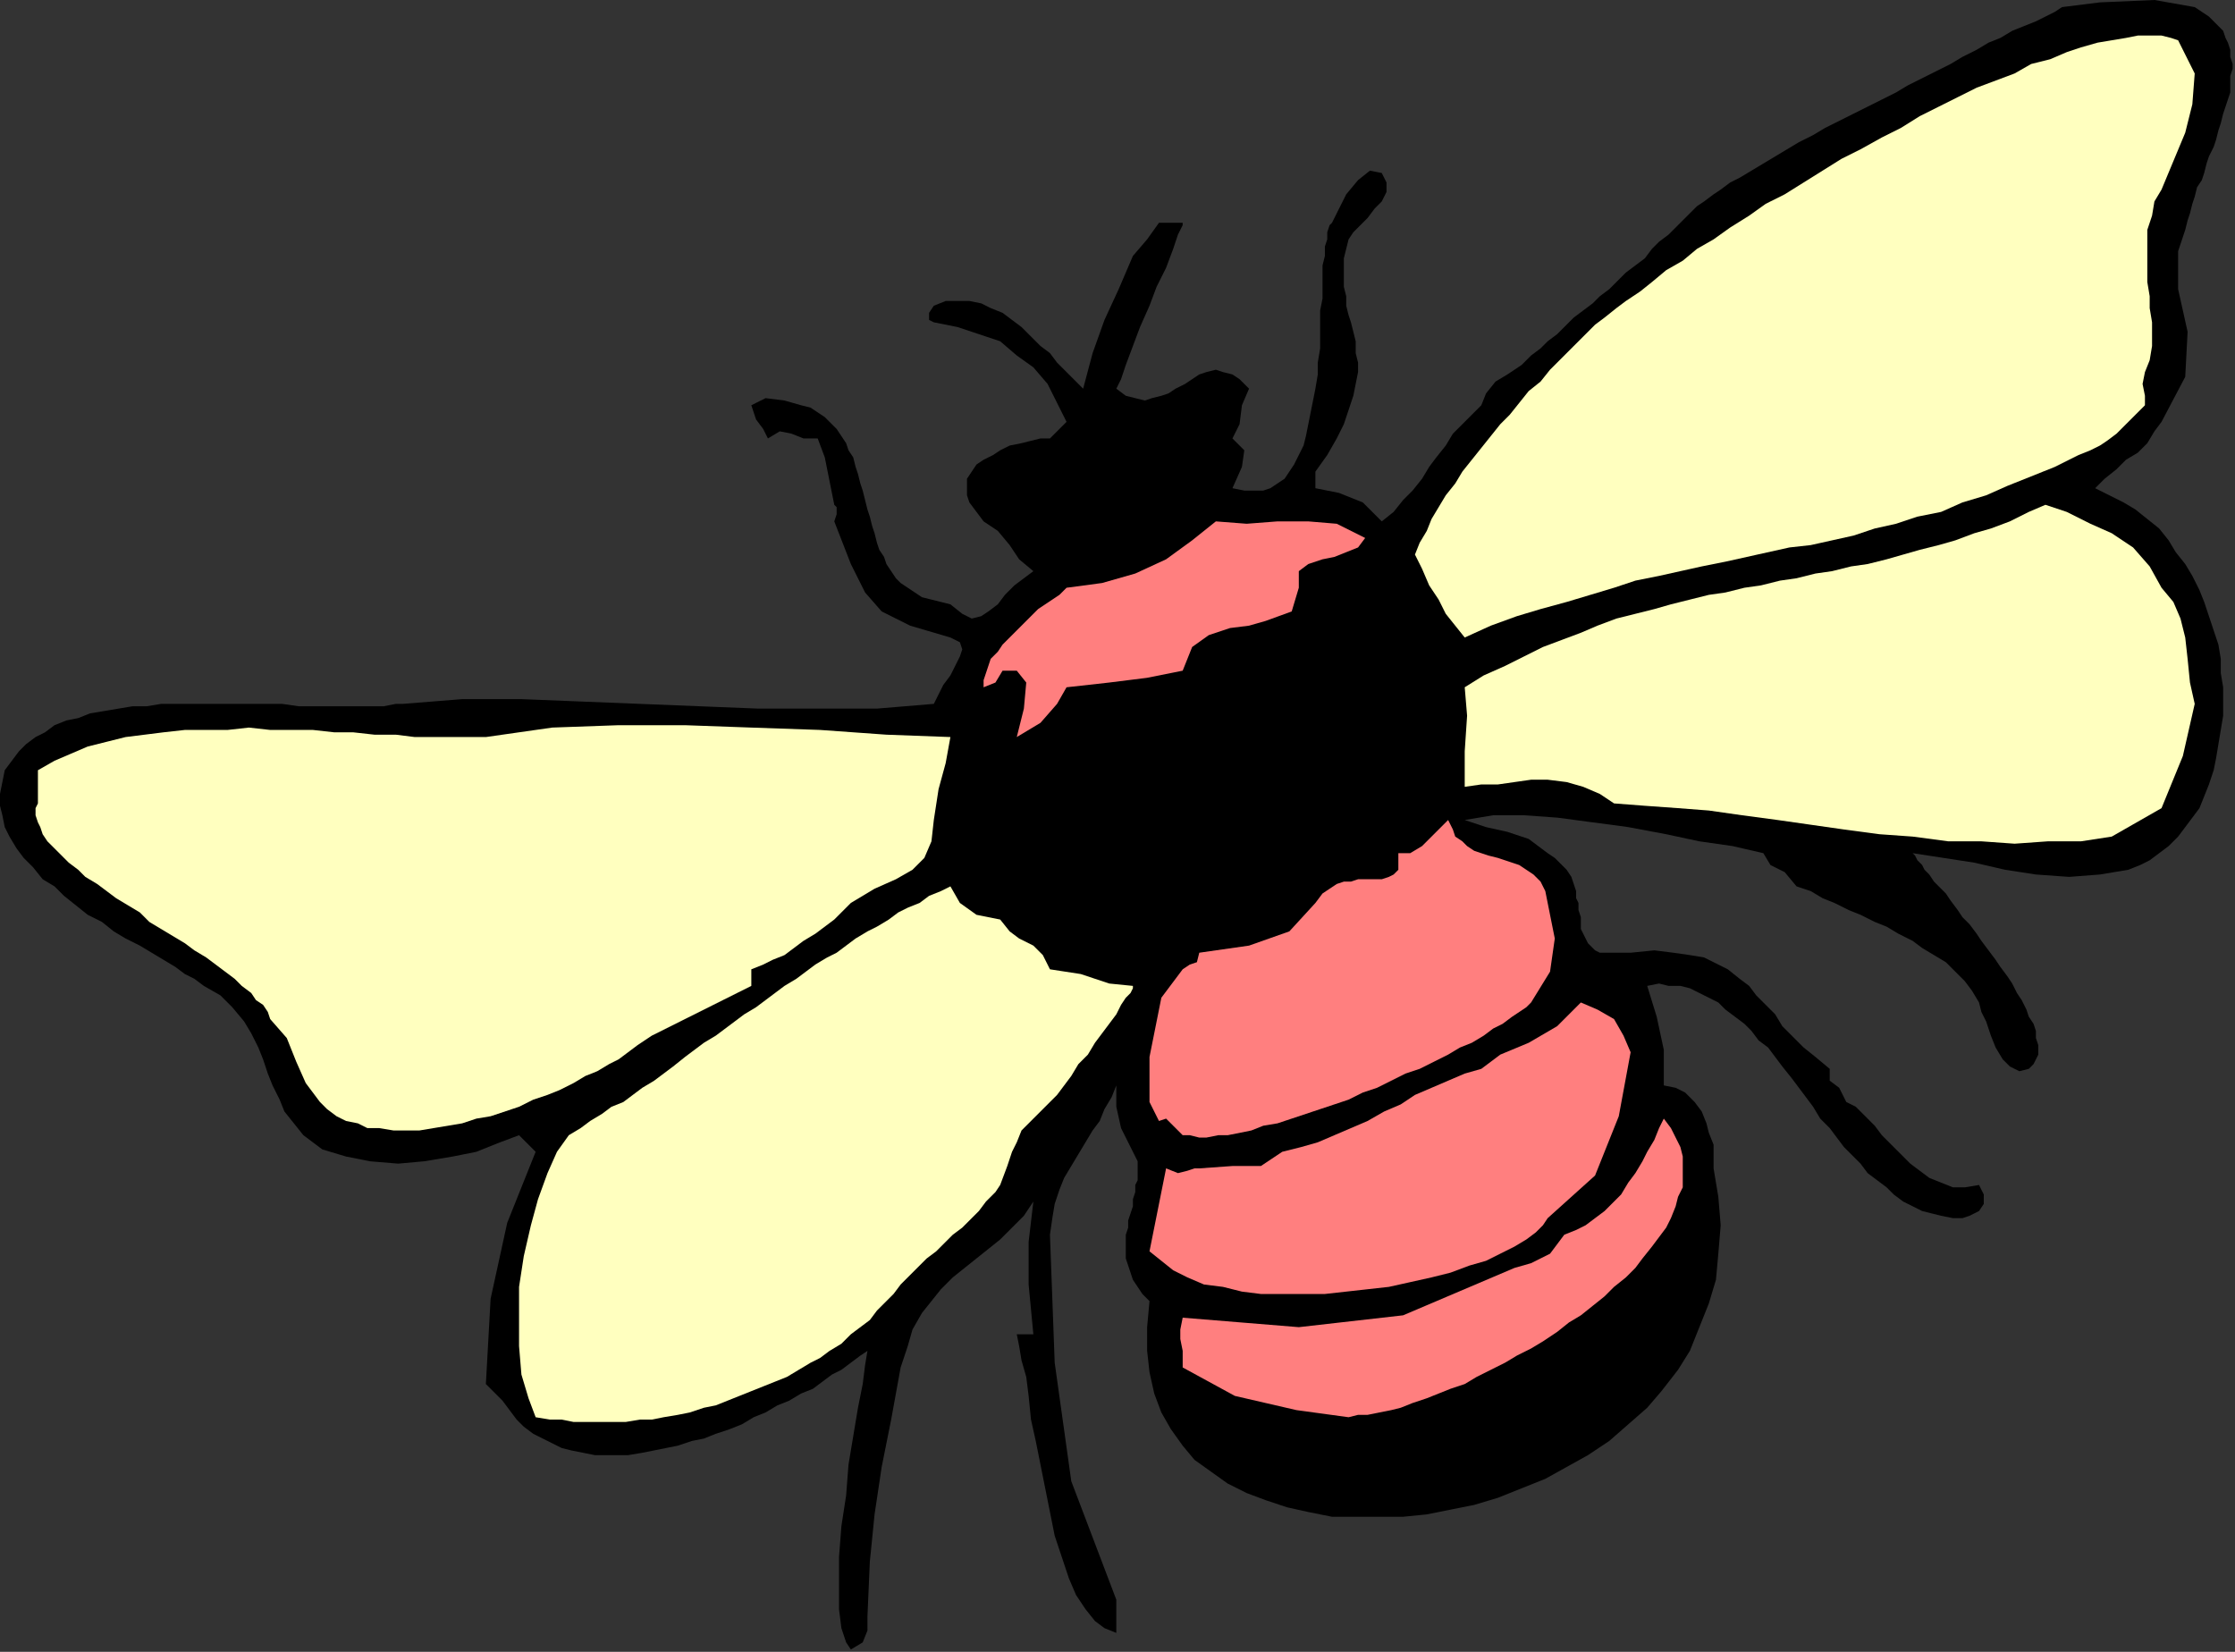 <?xml version="1.0" encoding="UTF-8" standalone="no"?>
<svg
   xmlns:dc="http://purl.org/dc/elements/1.1/"
   xmlns:cc="http://creativecommons.org/ns#"
   xmlns:rdf="http://www.w3.org/1999/02/22-rdf-syntax-ns#"
   xmlns:svg="http://www.w3.org/2000/svg"
   xmlns="http://www.w3.org/2000/svg"
   xmlns:sodipodi="http://sodipodi.sourceforge.net/DTD/sodipodi-0.dtd"
   xmlns:inkscape="http://www.inkscape.org/namespaces/inkscape"
   version="1.0"
   width="159.681mm"
   height="118.025mm"
   id="svg23"
   sodipodi:docname="ANSSG255.WMF">
  <rect width="100%" height="100%" fill="#333333" stroke="none"/>
  <sodipodi:namedview
     pagecolor="#ffffff"
     bordercolor="#666666"
     borderopacity="1"
     objecttolerance="10"
     gridtolerance="10"
     guidetolerance="10"
     inkscape:pageopacity="0"
     inkscape:pageshadow="2"
     inkscape:window-width="640"
     inkscape:window-height="480"
     id="namedview25" />
  <defs
     id="defs3">
    <pattern
       id="WMFhbasepattern"
       patternUnits="userSpaceOnUse"
       width="6"
       height="6"
       x="0"
       y="0" />
  </defs>
  <path
     style="fill:#000000;fill-rule:evenodd;fill-opacity:1;stroke:none;"
     d="  M 565.76,131.84   L 569.6,133.76   L 573.44,135.68   L 576.64,137.6   L 579.84,140.16   L 583.04,142.72   L 585.6,145.92   L 587.52,149.12   L 590.08,152.32   L 592,155.52   L 593.92,159.36   L 595.2,162.56   L 596.48,166.4   L 597.76,170.24   L 599.04,174.08   L 599.68,177.92   L 599.68,181.76   L 600.32,185.6   L 600.32,189.44   L 600.32,193.28   L 599.68,197.12   L 599.04,200.96   L 598.4,204.8   L 597.76,208   L 596.48,211.84   L 595.2,215.04   L 593.92,218.24   L 592,220.8   L 590.08,223.36   L 588.16,225.92   L 585.6,228.48   L 583.04,230.4   L 580.48,232.32   L 577.92,233.6   L 574.72,234.88   L 574.72,234.88   L 567.04,236.16   L 558.72,236.8   L 549.76,236.16   L 541.44,234.88   L 533.12,232.96   L 524.8,231.68   L 516.48,230.4   L 516.48,230.4   L 517.12,231.04   L 517.76,232.32   L 519.04,233.6   L 519.68,234.88   L 520.96,236.16   L 522.24,238.08   L 523.52,239.36   L 525.44,241.28   L 526.72,243.2   L 528.64,245.76   L 529.92,247.68   L 531.84,249.6   L 533.76,252.16   L 535.04,254.08   L 536.96,256.64   L 538.88,259.2   L 540.16,261.12   L 542.08,263.68   L 543.36,265.6   L 544.64,268.16   L 545.92,270.08   L 547.2,272.64   L 547.84,274.56   L 549.12,276.48   L 549.76,278.4   L 549.76,280.32   L 550.4,282.24   L 550.4,283.52   L 550.4,284.8   L 549.76,286.08   L 549.12,287.36   L 547.84,288.64   L 547.84,288.64   L 545.28,289.28   L 542.72,288   L 540.8,286.08   L 538.88,282.88   L 537.6,279.68   L 536.32,275.84   L 535.04,273.28   L 534.4,270.72   L 534.4,270.72   L 532.48,267.52   L 530.56,264.96   L 528,262.4   L 525.44,259.84   L 522.24,257.92   L 519.04,256   L 516.48,254.08   L 512.64,252.16   L 509.44,250.24   L 506.24,248.96   L 502.4,247.04   L 499.2,245.76   L 495.36,243.84   L 492.16,242.56   L 488.96,240.64   L 485.12,239.36   L 485.12,239.36   L 481.92,235.52   L 478.08,233.6   L 476.16,230.4   L 476.16,230.4   L 467.84,228.48   L 458.88,227.2   L 449.92,225.28   L 439.68,223.36   L 430.08,222.08   L 420.48,220.8   L 411.52,220.16   L 403.2,220.16   L 395.52,221.44   L 395.52,221.44   L 401.28,223.36   L 407.04,224.64   L 412.8,226.56   L 417.92,230.4   L 417.92,230.4   L 419.84,231.68   L 421.76,233.6   L 423.04,234.88   L 424.32,236.8   L 424.96,238.72   L 425.6,240.64   L 425.6,242.56   L 426.24,243.84   L 426.24,245.76   L 426.88,247.68   L 426.88,248.96   L 426.88,250.88   L 427.52,252.16   L 428.16,253.44   L 428.8,254.72   L 429.44,255.36   L 430.72,256.64   L 432,257.28   L 433.28,257.28   L 435.2,257.28   L 437.76,257.28   L 440.32,257.28   L 440.32,257.28   L 446.72,256.64   L 451.84,257.28   L 456.32,257.92   L 460.16,258.56   L 464,260.48   L 466.56,261.76   L 469.76,264.32   L 472.32,266.24   L 474.24,268.8   L 476.8,271.36   L 479.36,273.92   L 481.28,277.12   L 483.84,279.68   L 487.04,282.88   L 490.24,285.44   L 494.08,288.64   L 494.08,288.64   L 494.08,291.84   L 496.64,293.76   L 498.56,297.6   L 498.56,297.6   L 501.12,298.88   L 503.68,301.44   L 506.24,304   L 508.16,306.56   L 510.72,309.12   L 513.28,311.68   L 515.84,314.24   L 518.4,316.16   L 520.96,318.08   L 524.16,319.36   L 527.36,320.64   L 530.56,320.64   L 534.4,320   L 534.4,320   L 535.68,322.56   L 535.68,325.12   L 534.4,327.04   L 531.84,328.32   L 529.92,328.96   L 529.92,328.96   L 527.36,328.96   L 524.16,328.32   L 521.6,327.68   L 519.04,327.04   L 516.48,325.76   L 513.92,324.48   L 511.36,322.56   L 509.44,320.64   L 506.88,318.72   L 504.32,316.8   L 502.4,314.24   L 500.48,312.32   L 497.92,309.76   L 496,307.2   L 494.08,304.64   L 491.52,302.08   L 489.6,298.88   L 487.68,296.32   L 485.76,293.76   L 483.84,291.2   L 481.28,288   L 479.36,285.44   L 477.44,282.88   L 474.88,280.96   L 472.96,278.4   L 471.04,276.48   L 468.48,274.56   L 465.92,272.64   L 464,270.72   L 461.44,269.44   L 458.88,268.16   L 456.32,266.88   L 453.76,266.24   L 450.56,266.24   L 448,265.6   L 444.8,266.24   L 444.8,266.24   L 447.36,274.56   L 449.28,283.52   L 449.28,293.12   L 449.28,293.12   L 452.48,293.76   L 455.04,295.04   L 457.6,297.6   L 459.52,300.16   L 460.8,303.36   L 461.44,305.92   L 462.72,309.12   L 462.72,312.32   L 462.72,315.52   L 462.72,315.52   L 464,323.2   L 464.64,330.88   L 464,338.56   L 463.36,345.6   L 461.44,352   L 458.88,358.4   L 456.32,364.8   L 453.12,369.92   L 448.64,375.68   L 444.8,380.16   L 439.68,384.64   L 434.56,389.12   L 428.8,392.96   L 423.04,396.16   L 417.28,399.36   L 410.88,401.92   L 404.48,404.48   L 398.08,406.4   L 391.68,407.68   L 385.28,408.96   L 378.88,409.6   L 371.84,409.6   L 365.44,409.6   L 359.68,409.6   L 353.28,408.32   L 347.52,407.04   L 341.76,405.12   L 336.64,403.2   L 331.52,400.64   L 327.04,397.44   L 322.56,394.24   L 319.36,390.4   L 316.16,385.92   L 313.6,381.44   L 311.68,376.32   L 310.4,370.56   L 309.76,364.8   L 309.76,358.4   L 310.4,351.36   L 310.4,351.36   L 308.48,349.44   L 307.2,347.52   L 305.92,345.6   L 305.28,343.68   L 304.64,341.76   L 304,339.84   L 304,337.92   L 304,336   L 304,333.44   L 304.64,331.52   L 304.64,329.6   L 305.28,327.68   L 305.92,325.76   L 305.92,323.84   L 306.56,321.92   L 306.56,320   L 307.2,318.72   L 307.2,316.8   L 307.2,314.88   L 307.2,313.6   L 306.56,312.32   L 305.92,311.04   L 305.92,311.04   L 302.72,304.64   L 301.44,298.88   L 301.44,293.12   L 301.44,293.12   L 300.16,296.32   L 298.24,299.52   L 296.96,302.72   L 295.04,305.28   L 293.12,308.48   L 291.2,311.68   L 289.28,314.88   L 287.36,318.08   L 286.08,321.28   L 284.8,325.12   L 284.16,328.96   L 283.52,333.44   L 283.52,333.44   L 284.8,368   L 289.28,400   L 301.44,432   L 301.44,432   L 301.44,440.96   L 298.24,439.68   L 295.68,437.76   L 293.12,434.56   L 290.56,430.72   L 288.64,426.24   L 286.72,420.48   L 284.8,414.72   L 283.52,408.32   L 282.24,401.92   L 280.96,395.52   L 279.68,389.12   L 278.4,383.36   L 277.76,376.96   L 277.12,371.84   L 275.84,367.36   L 275.2,363.52   L 274.56,360.32   L 274.56,360.32   L 279.04,360.32   L 277.76,346.88   L 277.76,335.36   L 279.04,324.48   L 279.04,324.48   L 276.48,328.32   L 273.28,331.52   L 270.08,334.72   L 266.88,337.28   L 263.68,339.84   L 260.48,342.4   L 257.28,344.96   L 254.08,348.16   L 251.52,351.36   L 248.96,354.56   L 246.4,359.04   L 245.12,363.52   L 243.2,369.28   L 243.2,369.28   L 240.64,383.36   L 238.08,396.16   L 236.16,408.96   L 234.88,421.76   L 234.24,436.48   L 234.24,436.48   L 234.24,440.32   L 232.96,443.52   L 229.76,445.44   L 229.76,445.44   L 228.48,443.52   L 227.2,439.68   L 226.56,434.56   L 226.56,428.16   L 226.56,420.48   L 227.2,412.16   L 228.48,403.84   L 229.12,395.52   L 230.4,387.84   L 231.68,380.16   L 232.96,373.76   L 233.6,368.64   L 234.24,364.8   L 234.24,364.8   L 232.32,366.08   L 229.76,368   L 227.2,369.92   L 224.64,371.2   L 222.08,373.12   L 219.52,375.04   L 216.32,376.32   L 213.12,378.24   L 209.92,379.52   L 206.72,381.44   L 203.52,382.72   L 200.32,384.64   L 197.12,385.92   L 193.28,387.2   L 190.08,388.48   L 186.88,389.12   L 183.04,390.4   L 179.84,391.04   L 176.64,391.68   L 173.44,392.32   L 169.6,392.96   L 166.4,392.96   L 163.2,392.96   L 160.64,392.96   L 157.44,392.32   L 154.24,391.68   L 151.68,391.04   L 149.12,389.76   L 146.56,388.48   L 144,387.2   L 141.44,385.28   L 139.52,383.36   L 137.6,380.8   L 135.68,378.24   L 135.68,378.24   L 131.2,373.76   L 132.48,350.72   L 136.96,330.24   L 144.64,311.04   L 144.64,311.04   L 140.16,306.56   L 135.04,308.48   L 128.64,311.04   L 122.24,312.32   L 114.56,313.6   L 107.52,314.24   L 99.84,313.6   L 93.44,312.32   L 87.04,310.4   L 81.92,306.56   L 81.92,306.56   L 79.36,303.36   L 76.8,300.16   L 75.52,296.96   L 73.6,293.12   L 72.32,289.92   L 71.04,286.08   L 69.76,282.88   L 67.84,279.04   L 65.92,275.84   L 62.72,272   L 59.52,268.8   L 55.04,266.24   L 55.04,266.24   L 52.48,264.32   L 49.92,263.04   L 47.36,261.12   L 44.16,259.2   L 40.96,257.28   L 37.76,255.36   L 33.92,253.44   L 30.72,251.52   L 27.52,248.96   L 23.68,247.04   L 20.48,244.48   L 17.28,241.92   L 14.72,239.36   L 11.52,237.44   L 8.96,234.24   L 6.4,231.68   L 4.48,229.12   L 2.56,225.92   L 1.28,223.36   L 0.64,220.16   L 0,217.6   L 0,214.4   L 0.64,211.2   L 1.28,208   L 1.28,208   L 3.2,205.44   L 5.12,202.88   L 7.04,200.96   L 9.6,199.04   L 12.16,197.76   L 14.72,195.84   L 17.92,194.56   L 21.12,193.92   L 24.32,192.64   L 28.16,192   L 32,191.36   L 35.84,190.72   L 39.68,190.72   L 43.52,190.08   L 48,190.08   L 51.84,190.08   L 55.68,190.08   L 60.16,190.08   L 64,190.08   L 68.48,190.08   L 72.32,190.08   L 76.16,190.08   L 80.64,190.72   L 84.48,190.72   L 87.68,190.72   L 91.52,190.72   L 94.72,190.72   L 97.92,190.72   L 101.12,190.72   L 103.68,190.72   L 106.88,190.08   L 108.8,190.08   L 108.8,190.08   L 124.8,188.8   L 140.8,188.8   L 156.8,189.44   L 172.8,190.08   L 188.8,190.72   L 204.8,191.36   L 220.8,191.36   L 236.8,191.36   L 252.16,190.08   L 252.16,190.08   L 253.44,187.52   L 254.72,184.96   L 256.64,182.4   L 257.92,179.84   L 259.2,177.28   L 259.84,175.36   L 259.2,173.44   L 256.64,172.16   L 256.64,172.16   L 245.76,168.96   L 238.08,165.12   L 233.6,160   L 229.76,152.32   L 225.28,140.8   L 225.28,140.8   L 225.92,138.88   L 225.92,136.96   L 225.28,136.32   L 225.28,136.32   L 224,129.92   L 222.72,123.52   L 220.8,118.4   L 220.8,118.4   L 216.96,118.4   L 213.76,117.12   L 210.56,116.48   L 207.36,118.4   L 207.36,118.4   L 206.08,115.84   L 204.16,113.28   L 202.88,109.44   L 202.88,109.44   L 206.72,107.52   L 211.84,108.16   L 216.32,109.44   L 216.32,109.44   L 218.88,110.08   L 220.8,111.36   L 222.72,112.64   L 224.64,114.56   L 225.92,115.84   L 227.2,117.76   L 228.48,119.68   L 229.12,121.6   L 230.4,123.52   L 231.04,126.08   L 231.68,128   L 232.32,130.56   L 232.96,132.48   L 233.6,135.04   L 234.24,137.6   L 234.88,139.52   L 235.52,142.08   L 236.16,144   L 236.8,146.56   L 237.44,148.48   L 238.72,150.4   L 239.36,152.32   L 240.64,154.24   L 241.92,156.16   L 243.2,157.44   L 245.12,158.72   L 247.04,160   L 248.96,161.28   L 251.52,161.92   L 254.08,162.56   L 256.64,163.2   L 256.64,163.2   L 259.84,165.76   L 262.4,167.04   L 264.96,166.4   L 266.88,165.12   L 269.44,163.2   L 271.36,160.64   L 273.92,158.08   L 276.48,156.16   L 279.04,154.24   L 279.04,154.24   L 275.2,151.04   L 272.64,147.2   L 269.44,143.36   L 265.6,140.8   L 265.6,140.8   L 263.68,138.24   L 261.76,135.68   L 261.12,133.76   L 261.12,131.2   L 261.12,129.28   L 262.4,127.36   L 263.68,125.44   L 265.6,124.16   L 268.16,122.88   L 270.08,121.6   L 272.64,120.32   L 275.84,119.68   L 278.4,119.04   L 280.96,118.4   L 283.52,118.4   L 283.52,118.4   L 288,113.92   L 285.44,108.8   L 282.88,103.68   L 279.04,99.2   L 274.56,96   L 274.56,96   L 270.08,92.16   L 264.32,90.24   L 258.56,88.32   L 252.16,87.04   L 252.16,87.04   L 250.88,86.4   L 250.88,84.48   L 252.16,82.56   L 252.16,82.56   L 255.36,81.28   L 258.56,81.28   L 261.76,81.28   L 264.96,81.92   L 267.52,83.2   L 270.72,84.48   L 273.28,86.4   L 275.84,88.32   L 278.4,90.88   L 280.96,93.44   L 283.52,95.36   L 285.44,97.92   L 288,100.48   L 288,100.48   L 292.48,104.96   L 295.04,95.36   L 298.24,86.4   L 302.08,78.08   L 305.92,69.12   L 305.92,69.12   L 309.76,64.64   L 312.96,60.16   L 319.36,60.16   L 319.36,60.16   L 319.36,60.8   L 318.08,63.36   L 316.8,67.2   L 314.88,72.32   L 312.32,77.44   L 310.4,82.56   L 307.84,88.32   L 305.92,93.44   L 304,98.56   L 302.72,102.4   L 301.44,104.96   L 301.44,104.96   L 304,106.88   L 306.56,107.52   L 309.12,108.16   L 311.04,107.52   L 313.6,106.88   L 315.52,106.24   L 317.44,104.96   L 320,103.68   L 321.92,102.4   L 323.84,101.12   L 325.76,100.48   L 328.32,99.84   L 330.24,100.48   L 332.8,101.12   L 334.72,102.4   L 337.28,104.96   L 337.28,104.96   L 335.36,109.44   L 334.72,114.56   L 332.8,118.4   L 332.8,118.4   L 336,121.6   L 335.36,126.08   L 332.8,131.84   L 332.8,131.84   L 336,132.48   L 338.56,132.48   L 341.12,132.48   L 343.04,131.84   L 344.96,130.56   L 346.88,129.28   L 348.16,127.36   L 349.44,125.44   L 350.72,122.88   L 352,120.32   L 352.64,117.76   L 353.28,114.56   L 353.92,111.36   L 354.56,108.16   L 355.2,104.96   L 355.84,101.12   L 355.84,97.92   L 356.48,94.08   L 356.48,90.88   L 356.48,87.04   L 356.48,83.84   L 357.12,80.64   L 357.12,77.44   L 357.12,74.24   L 357.12,71.68   L 357.76,69.12   L 357.76,66.56   L 358.4,64.64   L 358.4,62.72   L 359.04,60.8   L 359.68,60.16   L 359.68,60.16   L 361.6,56.32   L 363.52,52.48   L 366.72,48.64   L 369.92,46.08   L 373.12,46.72   L 373.12,46.72   L 374.4,49.28   L 374.4,51.84   L 373.12,54.4   L 371.2,56.32   L 369.28,58.88   L 367.36,60.8   L 365.44,62.72   L 364.16,64.64   L 364.16,64.64   L 363.52,67.2   L 362.88,69.76   L 362.88,72.96   L 362.88,74.88   L 362.88,77.44   L 363.52,80   L 363.52,82.56   L 364.16,85.12   L 364.8,87.04   L 365.44,89.6   L 366.08,92.16   L 366.08,95.36   L 366.72,97.92   L 366.72,100.48   L 366.08,103.68   L 365.44,106.88   L 364.16,110.72   L 362.88,114.56   L 360.96,118.4   L 358.4,122.88   L 355.2,127.36   L 355.2,127.36   L 355.2,131.84   L 361.6,133.12   L 368,135.68   L 373.12,140.8   L 373.12,140.8   L 376.32,138.24   L 378.88,135.04   L 381.44,132.48   L 384,129.28   L 385.92,126.08   L 387.84,123.52   L 390.4,120.32   L 392.32,117.12   L 394.88,114.56   L 397.44,112   L 400,109.44   L 400,109.44   L 401.28,106.24   L 403.84,103.04   L 407.04,101.12   L 410.88,98.56   L 413.44,96   L 413.44,96   L 416,94.08   L 417.92,92.16   L 420.48,90.24   L 423.04,87.68   L 424.96,85.76   L 427.52,83.84   L 430.08,81.92   L 432,80   L 434.56,78.08   L 437.12,75.52   L 439.04,73.6   L 441.6,71.68   L 444.16,69.76   L 446.08,67.2   L 448,65.28   L 450.56,63.36   L 452.48,61.44   L 454.4,59.52   L 456.32,57.6   L 458.24,55.68   L 458.24,55.68   L 460.16,54.4   L 462.72,52.48   L 464.64,51.2   L 467.2,49.28   L 469.76,48   L 472.96,46.08   L 476.16,44.16   L 479.36,42.24   L 482.56,40.32   L 485.76,38.4   L 489.6,36.48   L 492.8,34.56   L 496.64,32.64   L 500.48,30.72   L 504.32,28.8   L 508.16,26.88   L 512,24.96   L 515.2,23.04   L 519.04,21.12   L 522.88,19.2   L 526.72,17.28   L 529.92,15.36   L 533.76,13.44   L 536.96,11.52   L 540.16,10.24   L 543.36,8.32   L 546.56,7.04   L 549.76,5.76   L 552.32,4.48   L 554.88,3.2   L 556.8,1.92   L 556.8,1.92   L 567.04,0.64   L 581.76,0   L 592.64,1.92   L 592.64,1.92   L 594.56,3.2   L 596.48,4.48   L 597.76,5.76   L 599.04,7.04   L 600.32,8.32   L 600.96,10.24   L 601.6,11.52   L 602.24,13.44   L 602.24,15.36   L 602.88,17.28   L 602.88,18.56   L 602.24,20.48   L 602.24,23.04   L 602.24,24.96   L 601.6,26.88   L 600.96,28.8   L 600.32,30.72   L 599.68,33.28   L 599.04,35.2   L 598.4,37.76   L 597.76,39.68   L 596.48,42.24   L 595.84,44.16   L 595.2,46.72   L 594.56,48.64   L 593.28,50.56   L 592.64,53.12   L 592,55.04   L 591.36,57.6   L 590.72,59.52   L 590.08,62.08   L 589.44,64   L 588.8,65.92   L 588.16,67.84   L 588.16,70.4   L 588.16,72.32   L 588.16,74.24   L 588.16,76.16   L 588.16,78.08   L 588.16,78.08   L 590.72,89.6   L 590.08,101.76   L 583.68,113.92   L 583.68,113.92   L 581.76,116.48   L 579.84,119.68   L 577.28,122.24   L 574.08,124.16   L 571.52,126.72   L 568.32,129.28   L 565.76,131.84  z "
     id="path5" />
  <path
     style="fill:#ffffbf;fill-rule:evenodd;fill-opacity:1;stroke:none;"
     d="  M 592.64,19.84   L 592,28.16   L 590.08,35.84   L 586.88,43.52   L 583.68,51.2   L 583.68,51.2   L 581.76,54.4   L 581.12,58.24   L 579.84,62.08   L 579.84,65.28   L 579.84,69.12   L 579.84,72.96   L 579.84,76.16   L 580.48,80   L 580.48,83.2   L 581.12,87.04   L 581.12,90.24   L 581.12,93.44   L 580.48,97.28   L 579.2,100.48   L 579.2,100.48   L 578.56,103.68   L 579.2,106.88   L 579.2,109.44   L 579.2,109.44   L 576.64,112   L 574.08,114.56   L 571.52,117.12   L 568.96,119.04   L 567.04,120.32   L 564.48,121.6   L 561.28,122.88   L 561.28,122.88   L 554.88,126.08   L 548.48,128.64   L 542.08,131.2   L 536.32,133.76   L 529.92,135.68   L 524.16,138.24   L 517.76,139.52   L 512,141.44   L 506.24,142.72   L 500.48,144.64   L 494.72,145.92   L 488.96,147.2   L 483.2,147.84   L 477.44,149.12   L 471.68,150.4   L 465.92,151.68   L 459.52,152.96   L 453.76,154.24   L 448,155.52   L 441.6,156.8   L 435.84,158.72   L 429.44,160.64   L 423.04,162.56   L 416,164.48   L 409.6,166.4   L 402.56,168.96   L 395.52,172.16   L 395.52,172.16   L 392.96,168.96   L 390.4,165.76   L 388.48,161.92   L 385.92,158.08   L 384,153.6   L 382.08,149.76   L 382.08,149.76   L 383.36,146.56   L 385.28,143.36   L 386.56,140.16   L 388.48,136.96   L 390.4,133.76   L 392.96,130.56   L 394.88,127.36   L 397.44,124.16   L 400,120.96   L 402.56,117.76   L 405.12,114.56   L 407.68,112   L 410.24,108.8   L 412.8,105.6   L 416,103.04   L 418.56,99.84   L 421.12,97.28   L 424.32,94.08   L 426.88,91.52   L 426.88,91.52   L 428.8,89.6   L 430.72,87.68   L 433.28,85.76   L 436.48,83.2   L 439.04,81.28   L 442.88,78.72   L 446.08,76.16   L 449.92,72.96   L 454.4,70.4   L 458.24,67.2   L 462.72,64.64   L 467.2,61.44   L 472.32,58.24   L 476.8,55.04   L 481.92,52.48   L 487.04,49.28   L 492.16,46.08   L 497.28,42.88   L 502.4,40.32   L 508.16,37.12   L 513.28,34.56   L 518.4,31.36   L 523.52,28.8   L 528.64,26.24   L 533.76,23.68   L 538.88,21.76   L 544,19.84   L 548.48,17.28   L 553.6,16   L 558.08,14.08   L 561.92,12.8   L 566.4,11.52   L 570.24,10.88   L 574.08,10.24   L 577.28,9.6   L 580.48,9.6   L 583.68,9.6   L 586.24,10.24   L 588.16,10.88   L 588.16,10.88   L 592.64,19.84  z "
     id="path7" />
  <path
     style="fill:#ffffbf;fill-rule:evenodd;fill-opacity:1;stroke:none;"
     d="  M 583.68,158.72   L 586.88,162.56   L 588.8,167.04   L 590.08,172.16   L 590.72,177.92   L 591.36,184.32   L 592.64,190.08   L 592.64,190.08   L 589.44,204.16   L 583.68,218.24   L 570.24,225.92   L 570.24,225.92   L 561.92,227.2   L 552.96,227.2   L 544,227.84   L 535.04,227.2   L 526.08,227.2   L 516.48,225.92   L 507.52,225.28   L 497.92,224   L 488.96,222.72   L 480,221.44   L 470.4,220.16   L 461.44,218.88   L 453.12,218.24   L 444.16,217.6   L 435.84,216.96   L 435.84,216.96   L 432,214.4   L 427.52,212.48   L 423.04,211.2   L 417.92,210.56   L 413.44,210.56   L 408.96,211.2   L 404.48,211.84   L 400,211.84   L 395.52,212.48   L 395.52,212.48   L 395.52,202.88   L 396.16,193.28   L 395.52,185.6   L 395.52,185.6   L 400.64,182.4   L 406.4,179.84   L 411.52,177.28   L 416.64,174.72   L 421.76,172.8   L 426.88,170.88   L 431.36,168.96   L 436.48,167.04   L 441.6,165.76   L 446.72,164.48   L 451.2,163.2   L 456.32,161.92   L 461.44,160.64   L 465.92,160   L 471.04,158.72   L 475.52,158.08   L 480.64,156.8   L 485.12,156.16   L 490.24,154.88   L 494.72,154.24   L 499.84,152.96   L 504.32,152.32   L 509.44,151.04   L 513.92,149.76   L 518.4,148.48   L 523.52,147.2   L 528,145.92   L 533.12,144   L 537.6,142.72   L 542.72,140.8   L 547.84,138.24   L 552.32,136.32   L 552.32,136.32   L 558.08,138.24   L 564.48,141.44   L 570.24,144   L 576,147.84   L 580.48,152.96   L 583.68,158.72  z "
     id="path9" />
  <path
     style="fill:#ff7f7f;fill-rule:evenodd;fill-opacity:1;stroke:none;"
     d="  M 368.64,145.28   L 366.72,147.84   L 363.52,149.12   L 360.32,150.4   L 357.12,151.04   L 353.28,152.32   L 350.72,154.24   L 350.72,154.24   L 350.72,158.72   L 348.8,165.12   L 341.76,167.68   L 341.76,167.68   L 337.28,168.96   L 332.16,169.6   L 326.4,171.52   L 321.92,174.72   L 319.36,181.12   L 319.36,181.12   L 309.76,183.04   L 299.52,184.32   L 288,185.6   L 288,185.6   L 285.44,190.08   L 280.96,195.2   L 274.56,199.04   L 274.56,199.04   L 276.48,191.36   L 277.12,184.32   L 274.56,181.12   L 274.56,181.12   L 270.72,181.12   L 268.8,184.32   L 265.6,185.6   L 265.6,185.6   L 265.6,183.68   L 266.24,181.76   L 266.88,179.84   L 267.52,177.92   L 269.44,176   L 270.72,174.08   L 272.64,172.16   L 274.56,170.24   L 276.48,168.32   L 278.4,166.4   L 280.32,164.48   L 282.24,163.2   L 284.16,161.92   L 286.08,160.64   L 287.36,159.36   L 288,158.72   L 288,158.72   L 297.6,157.44   L 306.56,154.88   L 314.88,151.04   L 321.92,145.92   L 328.32,140.8   L 328.32,140.8   L 336.64,141.44   L 344.96,140.8   L 353.28,140.8   L 360.96,141.44   L 368.64,145.28  z "
     id="path11" />
  <path
     style="fill:#ffffbf;fill-rule:evenodd;fill-opacity:1;stroke:none;"
     d="  M 256.64,199.04   L 255.36,206.08   L 253.44,213.12   L 252.16,221.44   L 252.16,221.44   L 251.52,227.2   L 249.6,231.68   L 246.4,234.88   L 241.92,237.44   L 236.16,240   L 229.76,243.84   L 229.76,243.84   L 227.84,245.76   L 225.28,248.32   L 222.72,250.24   L 220.16,252.16   L 216.96,254.08   L 214.4,256   L 211.84,257.92   L 208.64,259.2   L 206.08,260.48   L 202.88,261.76   L 202.88,261.76   L 202.88,266.24   L 184.96,275.2   L 176,279.68   L 174.08,280.96   L 172.16,282.24   L 169.6,284.16   L 167.04,286.08   L 164.48,287.36   L 161.28,289.28   L 158.08,290.56   L 154.88,292.48   L 151.04,294.4   L 147.84,295.68   L 144,296.96   L 140.16,298.88   L 136.32,300.16   L 132.48,301.44   L 128.64,302.08   L 124.8,303.36   L 120.96,304   L 117.12,304.64   L 113.28,305.28   L 109.44,305.28   L 106.24,305.28   L 102.4,304.64   L 99.2,304.64   L 96.64,303.36   L 93.44,302.72   L 90.88,301.44   L 88.32,299.52   L 86.4,297.6   L 86.4,297.6   L 82.56,292.48   L 80,286.72   L 77.44,280.32   L 72.96,275.2   L 72.96,275.2   L 72.32,273.28   L 71.04,271.36   L 69.12,270.08   L 67.84,268.16   L 65.28,266.24   L 63.36,264.32   L 60.8,262.4   L 58.24,260.48   L 55.68,258.56   L 52.48,256.64   L 49.92,254.72   L 46.72,252.8   L 43.52,250.88   L 40.32,248.96   L 37.76,246.4   L 34.56,244.48   L 31.36,242.56   L 28.8,240.64   L 26.24,238.72   L 23.04,236.8   L 21.12,234.88   L 18.56,232.96   L 16.64,231.04   L 14.72,229.12   L 12.8,227.2   L 11.52,225.28   L 10.88,223.36   L 10.24,222.08   L 9.6,220.16   L 9.6,218.24   L 10.24,216.96   L 10.24,216.96   L 10.24,208   L 14.72,205.44   L 19.2,203.52   L 23.68,201.6   L 28.8,200.32   L 33.92,199.04   L 39.04,198.4   L 44.16,197.76   L 49.92,197.12   L 55.68,197.12   L 61.44,197.12   L 67.2,196.48   L 72.96,197.12   L 78.72,197.12   L 84.48,197.12   L 90.24,197.76   L 95.36,197.76   L 101.12,198.4   L 106.88,198.4   L 112,199.04   L 117.12,199.04   L 122.24,199.04   L 126.72,199.04   L 131.2,199.04   L 131.2,199.04   L 149.12,196.48   L 167.04,195.84   L 184.96,195.84   L 202.88,196.48   L 221.44,197.12   L 239.36,198.4   L 256.64,199.04  z "
     id="path13" />
  <path
     style="fill:#ff7f7f;fill-rule:evenodd;fill-opacity:1;stroke:none;"
     d="  M 319.36,306.56   L 314.88,302.08   L 312.96,302.72   L 311.68,300.16   L 310.4,297.6   L 310.4,297.6   L 310.4,285.44   L 313.6,269.44   L 319.36,261.76   L 319.36,261.76   L 321.28,260.48   L 323.2,259.84   L 323.84,257.28   L 323.84,257.28   L 337.28,255.36   L 348.16,251.52   L 355.2,243.84   L 355.2,243.84   L 357.12,241.28   L 359.04,240   L 360.96,238.72   L 362.88,238.08   L 364.8,238.08   L 366.72,237.44   L 369.28,237.44   L 371.2,237.44   L 373.12,237.44   L 375.04,236.8   L 376.32,236.16   L 377.6,234.88   L 377.6,234.88   L 377.6,230.4   L 380.8,230.4   L 384,228.48   L 387.2,225.28   L 391.04,221.44   L 391.04,221.44   L 392.32,224   L 392.96,225.92   L 394.88,227.2   L 396.16,228.48   L 398.08,229.76   L 400,230.4   L 401.92,231.04   L 404.48,231.68   L 406.4,232.32   L 408.32,232.96   L 410.24,233.6   L 412.16,234.88   L 414.08,236.16   L 416,238.08   L 417.28,240.64   L 417.92,243.84   L 417.92,243.84   L 419.84,253.44   L 418.56,262.4   L 413.44,270.72   L 413.44,270.72   L 412.16,272   L 410.24,273.28   L 408.32,274.56   L 405.76,276.48   L 403.2,277.76   L 400.64,279.68   L 397.44,281.6   L 394.24,282.88   L 391.04,284.8   L 387.2,286.72   L 383.36,288.64   L 379.52,289.92   L 375.68,291.84   L 371.84,293.76   L 368,295.04   L 364.16,296.96   L 360.32,298.24   L 356.48,299.52   L 352.64,300.8   L 348.8,302.08   L 344.96,303.36   L 341.12,304   L 337.92,305.28   L 334.72,305.92   L 331.52,306.56   L 328.96,306.56   L 325.76,307.2   L 323.84,307.2   L 321.28,306.56   L 319.36,306.56  z "
     id="path15" />
  <path
     style="fill:#ffffbf;fill-rule:evenodd;fill-opacity:1;stroke:none;"
     d="  M 270.08,248.32   L 272.64,251.52   L 275.2,253.44   L 279.04,255.36   L 281.6,257.92   L 283.52,261.76   L 283.52,261.76   L 291.84,263.04   L 299.52,265.6   L 305.92,266.24   L 305.92,266.24   L 305.92,266.24   L 305.92,266.88   L 305.28,268.16   L 304,269.44   L 302.72,271.36   L 301.44,273.92   L 299.52,276.48   L 297.6,279.04   L 295.68,281.6   L 293.76,284.8   L 291.2,287.36   L 289.28,290.56   L 287.36,293.12   L 285.44,295.68   L 283.52,297.6   L 281.6,299.52   L 280.32,300.8   L 279.04,302.08   L 279.04,302.08   L 275.84,305.28   L 274.56,308.48   L 273.28,311.04   L 272,314.88   L 270.08,320   L 270.08,320   L 268.8,321.92   L 266.24,324.48   L 264.32,327.04   L 262.4,328.96   L 259.84,331.52   L 257.28,333.44   L 255.36,335.36   L 252.8,337.92   L 250.24,339.84   L 247.68,342.4   L 245.76,344.32   L 243.2,346.88   L 243.2,346.88   L 241.28,349.44   L 239.36,351.36   L 236.8,353.92   L 234.88,356.48   L 232.32,358.4   L 229.76,360.32   L 227.2,362.88   L 224,364.8   L 221.44,366.72   L 218.88,368   L 215.68,369.92   L 212.48,371.84   L 209.28,373.12   L 206.08,374.4   L 202.88,375.68   L 199.68,376.96   L 196.48,378.24   L 193.28,379.52   L 190.08,380.16   L 186.24,381.44   L 183.04,382.08   L 179.2,382.72   L 176,383.36   L 172.8,383.36   L 168.96,384   L 165.76,384   L 161.92,384   L 158.72,384   L 154.88,384   L 151.68,383.36   L 148.48,383.36   L 144.64,382.72   L 144.64,382.72   L 142.72,377.6   L 140.8,371.2   L 140.16,363.52   L 140.16,355.84   L 140.16,347.52   L 141.44,339.2   L 143.36,330.88   L 145.28,323.84   L 147.84,316.8   L 150.4,311.04   L 153.6,306.56   L 153.6,306.56   L 153.6,306.56   L 156.8,304.64   L 159.36,302.72   L 162.56,300.8   L 165.12,298.88   L 168.32,297.6   L 170.88,295.68   L 173.44,293.76   L 176.64,291.84   L 179.2,289.92   L 181.76,288   L 184.96,285.44   L 187.52,283.52   L 190.08,281.6   L 193.28,279.68   L 195.84,277.76   L 198.4,275.84   L 200.96,273.92   L 204.16,272   L 206.72,270.08   L 209.28,268.16   L 211.84,266.24   L 215.04,264.32   L 217.6,262.4   L 220.16,260.48   L 223.36,258.56   L 225.92,257.28   L 228.48,255.36   L 231.04,253.44   L 234.24,251.52   L 236.8,250.24   L 240,248.32   L 242.56,246.4   L 245.12,245.12   L 248.32,243.84   L 250.88,241.92   L 254.08,240.64   L 256.64,239.36   L 256.64,239.36   L 259.2,243.84   L 263.68,247.04   L 270.08,248.32  z "
     id="path17" />
  <path
     style="fill:#ff7f7f;fill-rule:evenodd;fill-opacity:1;stroke:none;"
     d="  M 440.32,284.16   L 437.12,301.44   L 430.72,317.44   L 417.92,328.96   L 417.92,328.96   L 416.64,330.88   L 414.72,332.8   L 412.16,334.72   L 408.96,336.64   L 405.12,338.56   L 401.28,340.48   L 396.8,341.76   L 391.68,343.68   L 386.56,344.96   L 380.8,346.24   L 375.04,347.52   L 369.28,348.16   L 363.52,348.8   L 357.76,349.44   L 352,349.44   L 346.24,349.44   L 340.48,349.44   L 335.36,348.8   L 330.24,347.52   L 325.12,346.88   L 320.64,344.96   L 316.8,343.04   L 313.6,340.48   L 310.4,337.92   L 310.4,337.92   L 314.88,315.52   L 318.08,316.8   L 320.64,316.16   L 322.56,315.52   L 323.84,315.52   L 323.84,315.52   L 332.8,314.88   L 340.48,314.88   L 346.24,311.04   L 346.24,311.04   L 351.36,309.76   L 355.84,308.48   L 360.32,306.56   L 364.8,304.64   L 369.28,302.72   L 373.76,300.16   L 378.24,298.24   L 382.08,295.68   L 386.56,293.76   L 391.04,291.84   L 395.52,289.92   L 400,288.64   L 400,288.64   L 405.12,284.8   L 412.8,281.6   L 420.48,277.12   L 426.88,270.72   L 426.88,270.72   L 431.36,272.64   L 435.84,275.2   L 438.4,279.68   L 440.32,284.16  z "
     id="path19" />
  <path
     style="fill:#ff7f7f;fill-rule:evenodd;fill-opacity:1;stroke:none;"
     d="  M 319.36,369.28   L 319.36,364.8   L 318.72,361.6   L 318.72,359.04   L 319.36,355.84   L 319.36,355.84   L 350.72,358.4   L 378.88,355.2   L 408.96,342.4   L 408.96,342.4   L 413.44,341.12   L 418.56,338.56   L 422.4,333.44   L 422.4,333.44   L 425.6,332.16   L 428.16,330.88   L 430.72,328.96   L 433.28,327.04   L 435.2,325.12   L 437.76,322.56   L 439.68,319.36   L 441.6,316.8   L 443.52,313.6   L 444.8,311.04   L 446.72,307.84   L 448,304.64   L 449.28,302.08   L 449.28,302.08   L 451.2,304.64   L 452.48,307.2   L 453.76,309.76   L 454.4,312.32   L 454.4,314.88   L 454.4,317.44   L 454.4,320.64   L 453.12,323.2   L 452.48,325.76   L 451.2,328.96   L 449.92,331.52   L 448,334.08   L 446.08,336.64   L 443.52,339.84   L 441.6,342.4   L 439.04,344.96   L 435.84,347.52   L 433.28,350.08   L 430.08,352.64   L 426.88,355.2   L 423.68,357.12   L 420.48,359.68   L 416.64,362.24   L 413.44,364.16   L 409.6,366.08   L 406.4,368   L 402.56,369.92   L 398.72,371.84   L 395.52,373.76   L 391.68,375.04   L 388.48,376.32   L 385.28,377.6   L 381.44,378.88   L 378.24,380.16   L 375.68,380.8   L 372.48,381.44   L 369.28,382.08   L 366.72,382.08   L 364.16,382.72   L 364.16,382.72   L 350.08,380.8   L 333.44,376.96   L 319.36,369.28  z "
     id="path21" />
</svg>
